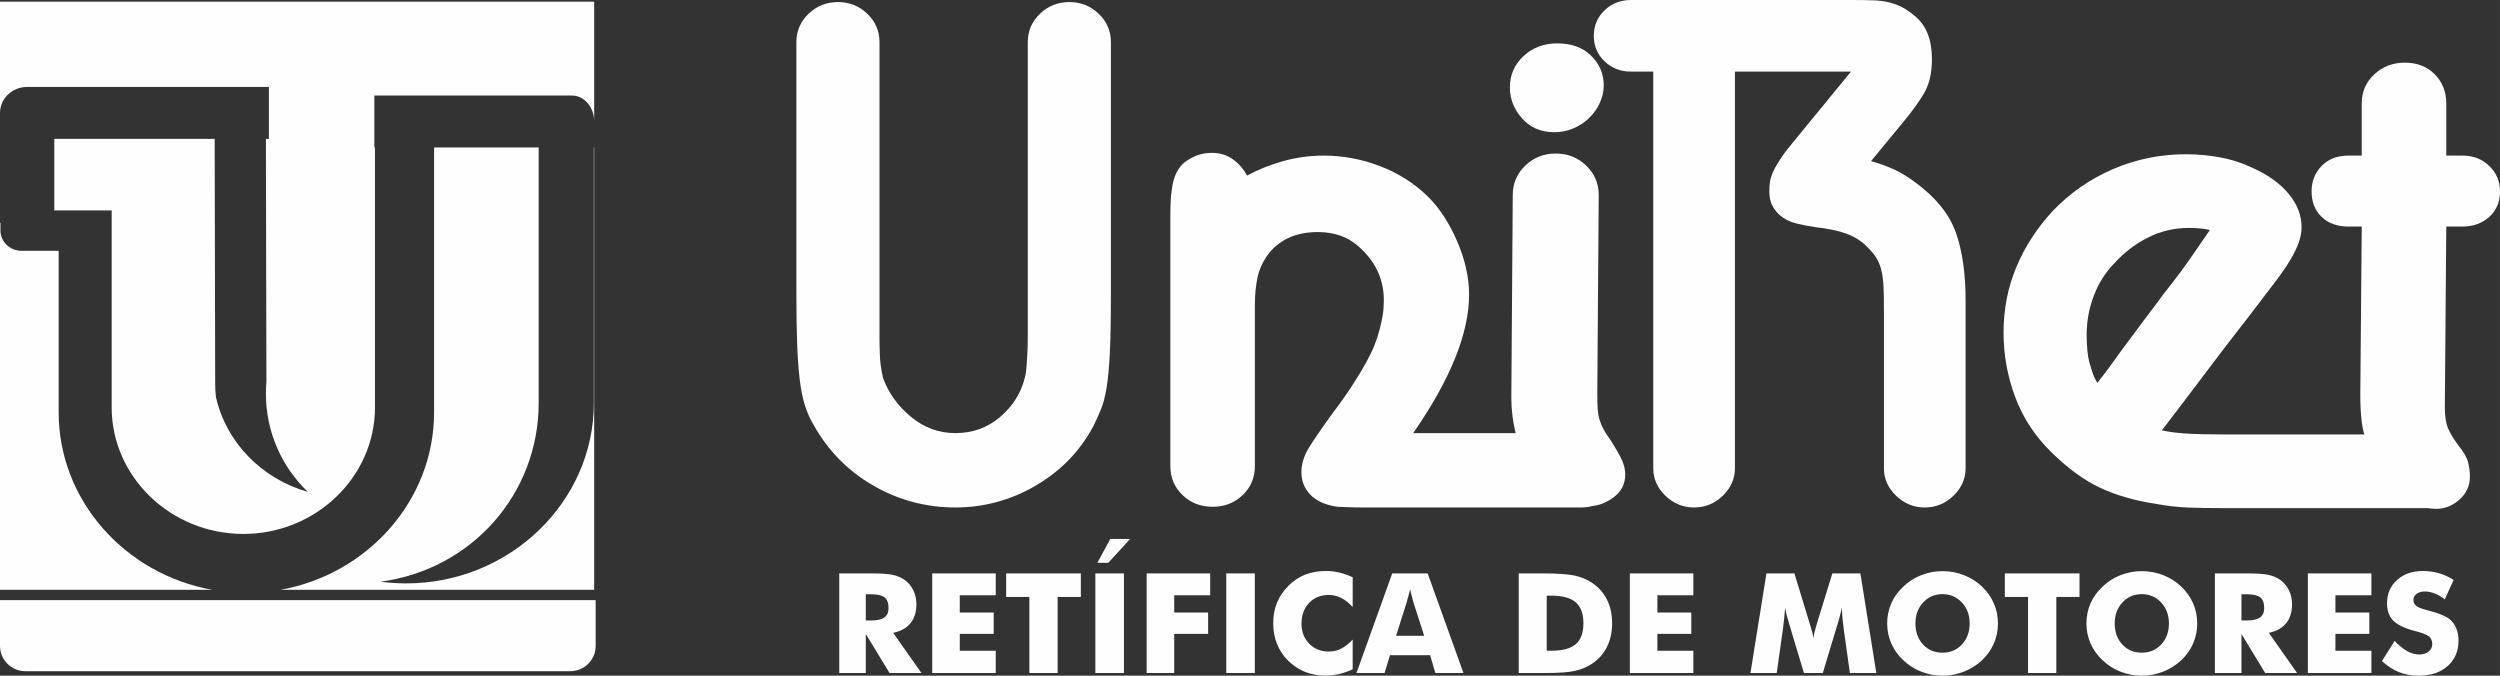 <?xml version="1.0" encoding="UTF-8"?>
<!DOCTYPE svg PUBLIC "-//W3C//DTD SVG 1.1//EN" "http://www.w3.org/Graphics/SVG/1.1/DTD/svg11.dtd">
<!-- Creator: CorelDRAW 2020 (64 Bit) -->
<svg xmlns="http://www.w3.org/2000/svg" xml:space="preserve" width="156.633mm" height="42.333mm" version="1.1" style="shape-rendering:geometricPrecision; text-rendering:geometricPrecision; image-rendering:optimizeQuality; fill-rule:evenodd; clip-rule:evenodd"
viewBox="0 0 15663.32 4233.32"
 xmlns:xlink="http://www.w3.org/1999/xlink"
 xmlns:xodm="http://www.corel.com/coreldraw/odm/2003">
 <rect x="0" y="0" width="15663.32" height="4233.32" fill="#333333" stroke="none"/>
 <defs>
  <style type="text/css">
   <![CDATA[
    .fil0 {fill:#FEFEFE}
    .fil1 {fill:#FEFEFE;fill-rule:nonzero}
   ]]>
  </style>
 </defs>
 <g id="Camada_x0020_1">
  <path class="fil0" d="M5986.07 3179.48c-185.51,0 -357.54,-46.06 -516.17,-138.07 -158.54,-92.04 -282.73,-218.55 -372.48,-379.61 -23.96,-40.28 -42.64,-82.72 -56.12,-127.29 -13.44,-44.58 -23.92,-98.49 -31.39,-161.76 -7.48,-63.32 -12.72,-138.07 -15.72,-224.34 -2.96,-86.3 -4.51,-192.67 -4.51,-319.26l0 -1565.96c0,-69.06 25.42,-128 76.31,-176.91 50.88,-48.87 112.21,-73.35 184.01,-73.35 71.84,0 133.16,24.48 184.05,73.35 50.84,48.91 76.31,107.85 76.31,176.91l0 1842.09c0,83.42 2.23,142.32 6.7,176.87 4.5,34.5 9.7,63.27 15.71,86.26 32.9,92.05 90.52,172.58 172.8,241.59 82.32,69.01 175.81,103.56 280.5,103.56 107.74,0 201.23,-33.8 280.5,-101.41 79.32,-67.57 130.93,-150.25 154.9,-248.03 3,-11.52 5.19,-23.03 6.74,-34.51 1.46,-11.51 2.96,-27.32 4.46,-47.46 1.51,-20.1 3.01,-45.32 4.47,-75.5 1.5,-30.21 2.28,-69.75 2.28,-118.66l0 -1824.8c0,-69.06 25.42,-128 76.3,-176.91 50.85,-48.87 112.17,-73.35 184.01,-73.35 71.8,0 133.12,24.48 184.01,73.35 50.84,48.91 76.31,107.85 76.31,176.91l0 1587.54c0,152.39 -2.28,273.21 -6.74,362.4 -4.51,89.16 -11.25,161.06 -20.19,215.71 -8.97,54.65 -20.22,98.48 -33.66,131.59 -13.49,33.06 -29.2,68.27 -47.15,105.66 -83.78,158.17 -204.19,283.28 -361.32,375.32 -157.04,92.01 -325.38,138.07 -504.92,138.07zm3752.22 -2351.19c-83.82,0 -151.11,-28.73 -202,-86.31 -50.84,-57.49 -76.31,-122.17 -76.31,-194.07 0,-77.69 28.47,-143.11 85.29,-196.31 56.85,-53.21 127.15,-79.83 210.93,-79.83 89.79,0 160.86,25.88 213.21,77.68 52.35,51.76 78.54,113.59 78.54,185.5 0,37.39 -8.2,74.04 -24.65,109.99 -16.49,35.96 -38.9,67.61 -67.33,94.94 -28.43,27.32 -61.37,48.91 -98.73,64.68 -37.4,15.85 -77.08,23.73 -118.95,23.73zm-242.36 1885.27c-18,-74.42 -26.97,-147.77 -26.97,-220.04l9.02 -1272.66c0,-71.86 26.15,-132.99 78.54,-183.34 52.35,-50.32 115.9,-75.5 190.75,-75.5 74.8,0 138.36,25.18 190.71,75.5 52.39,50.35 78.58,111.48 78.58,183.34l-8.97 1238.19c0,40.21 0.73,73.31 2.19,99.19 1.54,25.88 5.28,48.91 11.25,69.01 6.01,20.15 14.21,40.29 24.69,60.43 10.48,20.1 26.19,44.54 47.11,73.35 32.93,51.72 56.12,92.7 69.56,122.92 13.49,30.21 20.23,59.64 20.23,88.45 0,60.39 -24.69,108.56 -74.08,144.51 -42.64,31.04 -85.84,48.7 -129.6,52.91 -22.93,6.44 -47.49,9.66 -73.64,9.66l-1078.16 0c-44.87,0 -91.98,0 -141.32,0 -49.39,0 -95.76,0 -139.18,0 -43.37,0 -80.04,-0.74 -109.97,-2.19 -29.93,-1.4 -49.39,-2.14 -58.32,-2.14 -74.85,-11.52 -130.93,-36.66 -168.33,-75.5 -37.41,-38.84 -56.09,-85.56 -56.09,-140.21 0,-51.76 14.95,-102.12 44.88,-150.99 29.93,-48.87 74.8,-115.03 134.62,-198.45 56.86,-74.75 102.46,-138.77 136.9,-191.97 34.4,-53.21 62.87,-99.93 85.29,-140.22 22.46,-40.24 40.41,-76.94 53.89,-110 13.44,-33.1 24.65,-66.86 33.62,-101.37 8.98,-34.51 15.72,-65.42 20.23,-92.75 4.47,-27.32 6.74,-58.24 6.74,-92.74 0,-123.67 -46.42,-230.12 -139.17,-319.23 -71.8,-71.94 -163.1,-107.89 -273.76,-107.89 -128.66,0 -228.93,41.72 -300.73,125.14 -38.9,48.83 -64.33,99.93 -76.31,153.14 -11.98,53.2 -17.95,112.89 -17.95,179.05l0 1009.48c0,71.86 -25.46,132.29 -76.31,181.16 -50.88,48.91 -113.66,73.35 -188.47,73.35 -74.85,0 -137.67,-24.44 -188.56,-73.35 -50.8,-48.87 -76.27,-109.3 -76.27,-181.16l0 -1570.33c0,-34.51 0.73,-65.43 2.24,-92.75 1.5,-27.37 3.73,-49.61 6.74,-66.91 8.97,-83.38 38.13,-143.02 87.52,-179.01 49.38,-35.95 104,-53.95 163.82,-53.95 50.84,0 95.03,13.7 132.39,41.03 37.41,27.28 66.56,61.09 87.56,101.37 68.8,-37.35 144.37,-67.57 226.65,-90.6 82.24,-22.99 166.79,-34.5 253.58,-34.5 119.68,0 236.4,21.58 350.06,64.72 113.72,43.13 212.48,104.96 296.26,185.49 74.77,71.9 137.59,166.05 188.48,282.53 50.88,116.52 76.31,229.41 76.31,338.67 0,241.59 -116.68,530.64 -350.11,867.16l641.86 0z"/>
  <path class="fil0" d="M10614.03 3179.47c-68.82,0 -128.66,-24.45 -179.54,-73.34 -50.86,-48.9 -76.3,-106.42 -76.3,-172.57l0 -2484.89 -139.13 0c-65.83,0 -121.18,-21.57 -166.07,-64.72 -44.88,-43.14 -67.32,-96.34 -67.32,-159.62 0,-63.27 22.44,-116.48 67.32,-159.62 44.89,-43.14 100.24,-64.71 166.07,-64.71l1382.38 0c53.86,0 99.49,0.72 136.9,2.16 37.4,1.43 70.31,5.75 98.74,12.94 28.42,7.19 55.35,17.26 80.79,30.2 25.43,12.94 53.11,32.36 83.03,58.24 68.82,57.52 103.23,146.68 103.23,267.47 0,86.28 -16.46,157.47 -49.37,213.55 -32.91,56.08 -80.79,121.51 -143.62,196.29l-188.51 228.64c59.84,17.26 110.71,35.95 152.6,56.08 41.89,20.14 83.78,46.02 125.67,77.66 128.66,94.91 213.19,199.88 253.59,314.92 40.39,115.05 60.59,255.97 60.59,422.78l0 1052.63c0,66.15 -25.44,123.67 -76.3,172.57 -50.87,48.89 -110.71,73.34 -179.54,73.34 -68.82,0 -128.66,-24.45 -179.52,-73.34 -50.87,-48.9 -76.3,-106.42 -76.3,-172.57l0 -992.23c0,-54.65 -0.75,-100.66 -2.25,-138.05 -1.5,-37.39 -5.24,-70.46 -11.22,-99.22 -5.99,-28.77 -15.71,-55.37 -29.17,-79.81 -13.47,-24.45 -33.67,-49.62 -60.59,-75.5 -35.91,-37.39 -79.3,-65.43 -130.16,-84.12 -50.87,-18.7 -115.2,-32.36 -193,-40.99 -41.89,-5.75 -83.03,-13.66 -123.43,-23.73 -40.39,-10.06 -75.55,-28.04 -105.47,-53.92 -20.95,-20.13 -36.66,-41.7 -47.13,-64.71 -10.47,-23.01 -15.71,-51.77 -15.71,-86.28 0,-20.13 1.5,-39.55 4.49,-58.24 2.99,-18.7 9.73,-39.55 20.2,-62.56 10.47,-23 26.18,-50.33 47.12,-81.97 20.95,-31.63 50.87,-70.46 89.77,-116.48l350.08 -427.08 -727.09 0 0 2484.89c0,66.15 -25.44,123.67 -76.3,172.57 -50.87,48.89 -110.71,73.34 -179.53,73.34z"/>
  <path class="fil0" d="M13091.54 2273.51c3,8.63 8.23,25.88 15.71,51.77 7.48,25.88 18.71,50.33 33.67,73.34 38.89,-48.9 74.05,-95.63 105.47,-140.21 31.42,-44.58 63.58,-88.43 96.5,-131.57 29.92,-40.27 59.84,-80.54 89.76,-120.8 29.92,-40.26 61.34,-81.97 94.25,-125.11 11.97,-17.25 29.93,-40.98 53.87,-71.18 23.93,-30.2 50.86,-65.43 80.78,-105.69 29.92,-40.27 60.59,-83.41 92.01,-129.43 31.42,-46.01 62.09,-90.59 92.01,-133.73 -35.9,-8.63 -79.29,-12.94 -130.16,-12.94 -92.75,0 -178.78,20.13 -258.07,60.39 -79.3,40.27 -148.86,93.47 -208.7,159.62 -56.86,57.53 -100.24,125.83 -130.16,204.92 -29.93,79.09 -44.89,160.34 -44.89,243.74 0,34.52 1.5,67.59 4.49,99.23 2.99,31.63 7.48,57.52 13.46,77.65zm2355 681.62c0,66.15 -23.21,120.82 -69.57,163.94 -46.35,43.12 -104.01,64.71 -172.79,64.71l-1246.4 0c-110.68,0 -196.75,-1.45 -258.08,-4.31 -61.32,-2.86 -123.42,-10.07 -186.26,-21.58 -134.65,-20.13 -252.84,-53.92 -354.57,-101.38 -101.74,-47.45 -204.96,-122.95 -309.69,-226.48 -101.74,-100.67 -176.54,-215.71 -224.41,-345.13 -47.88,-129.42 -71.82,-263.15 -71.82,-401.21 0,-146.67 26.94,-284.01 80.79,-411.99 53.86,-127.99 130.16,-245.18 228.9,-351.6 107.72,-112.16 233.4,-199.16 377.02,-261 143.63,-61.83 296.23,-92.75 457.8,-92.75 68.82,0 139.14,6.48 210.95,19.41 71.81,12.95 140.63,35.23 206.46,66.87 95.75,43.14 170.55,97.07 224.41,161.78 53.86,64.71 80.79,134.45 80.79,209.23 0,31.64 -5.98,64 -17.95,97.07 -11.97,33.07 -29.93,69.74 -53.86,110.01 -23.94,40.26 -56.85,87.71 -98.74,142.36 -41.9,54.65 -91.26,119.36 -148.12,194.13 -107.71,138.06 -204.21,263.88 -289.49,377.48 -85.27,113.61 -174.3,230.81 -267.05,351.6 35.91,8.63 83.79,15.1 143.63,19.41 59.84,4.31 149.6,6.47 269.29,6.47l1246.4 0c68.81,0 126.42,22.3 172.79,66.87 46.38,44.57 69.57,99.94 69.57,166.09z"/>
  <path class="fil0" d="M15263.86 3188.09c-44.88,0 -82.28,-9.35 -112.21,-28.04 -29.92,-18.69 -70.31,-52.48 -121.18,-101.38 -50.86,-48.89 -89.77,-92.75 -116.69,-131.58 -26.93,-38.82 -50.87,-82.68 -71.82,-131.58 -23.93,-48.89 -38.89,-99.22 -44.87,-150.99 -5.99,-51.77 -8.99,-107.85 -8.99,-168.25l8.99 -1048.31 0 -8.63 -85.29 0c-68.81,0 -124.17,-20.13 -166.06,-60.4 -41.89,-40.27 -62.84,-93.47 -62.84,-159.62 0,-63.27 20.95,-116.48 62.84,-159.62 41.89,-43.14 97.25,-64.71 166.06,-64.71l85.29 0 0 -327.87c0,-71.9 26.18,-132.3 78.54,-181.19 52.36,-48.89 115.95,-73.34 190.75,-73.34 77.8,0 140.63,24.45 188.51,73.34 47.87,48.89 71.81,109.29 71.81,181.19l0 327.87 103.23 0c65.83,0 121.18,21.57 166.06,64.71 44.89,43.14 67.33,96.35 67.33,159.62 0,66.15 -22.44,119.35 -67.33,159.62 -44.88,40.27 -100.23,60.4 -166.06,60.4l-103.23 0 0 8.63 -8.98 1125.96c0,54.65 6.73,97.79 20.2,129.43 13.47,31.63 35.16,67.58 65.08,107.85 32.91,40.26 53.11,75.5 60.59,105.69 7.48,30.2 11.22,59.68 11.22,88.44 0,57.52 -21.69,105.7 -65.08,144.52 -43.39,38.83 -92.01,58.24 -145.87,58.24z"/>
  <path class="fil0" d="M1330.78 3695.5l-1330.79 0 0 -2299.59 2.77 0 0 48.9c0,69.54 59.18,126.44 131.54,126.44l233.27 0 0 1012.62c0,551.9 417.11,1014.66 963.21,1111.63z"/>
  <path class="fil0" d="M3722.72 923.98l0 2771.52 -1966.35 0c546.14,-96.97 963.19,-559.73 963.19,-1111.63l0 -1659.89 655.37 0 0 1600.82c0,569.36 -419.28,1043.86 -990.81,1119.69 52.51,6.98 106.08,10.66 160.51,10.66l0.01 0c646.71,0 1175.99,-508.65 1175.99,-1130.35l0 -1600.82 2.09 0z"/>
  <path class="fil0" d="M-0.01 10.44l3722.73 0 0 750.87c0,-89.33 -62.34,-162.62 -138.33,-162.62l-1239.1 0 0 325.29 4.04 0 0 1628.49c0,436.06 -371.17,792.82 -824.82,792.82l-0.02 0c-453.65,0 -824.82,-356.76 -824.82,-792.82l0 -981.22 0 -250.28 0 -2.6 -332.1 0 -27.29 0 0 -448.38 1004.66 0 3.21 1534.07c0,28.1 1.61,55.85 4.61,83.23 63.96,284.45 287.95,513.35 575.97,594.43 -161.84,-154.87 -262.73,-373.42 -262.73,-615.69 0,-24.68 1.11,-49.11 3.16,-73.26l-3.2 -1522.78 18.65 0 0 -325.29 -1515.42 0c-92.95,0 -169.2,73.29 -169.2,162.63l0 -696.89z"/>
  <path class="fil0" d="M-0.01 3760.12l3732 0 0 286.99c0,86.94 -71.13,158.07 -158.07,158.07l-3415.86 0c-86.94,0 -158.07,-71.13 -158.07,-158.07l0 -286.99z"/>
  <path class="fil1" d="M5258.2 4216.74l0 -624.37 185.33 0c72.38,0 122.96,3.21 151.42,9.61 28.47,6.4 53.14,17.17 73.89,32.16 23.31,17.03 41.33,38.86 53.9,65.21 12.57,26.48 18.78,55.59 18.78,87.46 0,48.32 -12.41,87.62 -37.1,117.89 -24.83,30.27 -60.86,50.36 -108.26,60.26l177.15 251.78 -199.86 0 -149 -244.51 0 244.51 -166.25 0zm166.25 -329.21l32.71 0c38.15,0 66.02,-6.26 83.58,-18.78 17.57,-12.51 26.35,-32.16 26.35,-58.79 0,-31.3 -8.18,-53.56 -24.53,-66.81 -16.5,-13.24 -43.92,-19.79 -82.67,-19.79l-35.44 0 0 164.17zm416.25 329.21l0 -624.37 397.92 0 0 137.1 -225.31 0 0 108.28 212.43 0 0 133.61 -212.43 0 0 105.66 225.31 0 0 139.72 -397.92 0zm608.54 0l0 -476.79 -145.36 0 0 -147.58 467.88 0 0 147.58 -145.37 0 0 476.79 -177.15 0zm413.52 0l0 -624.37 178.97 0 0 624.37 -178.97 0zm218.04 -840.06l-137.03 149.33 -68.29 0 80.7 -149.33 124.62 0zm103.42 840.06l0 -624.37 397.93 0 0 137.1 -225.32 0 0 108.28 212.44 0 0 133.61 -212.44 0 0 245.38 -172.61 0zm498.76 0l0 -624.37 178.98 0 0 624.37 -178.98 0zm792.06 -599.92l0 186c-24.22,-25.9 -48.45,-44.82 -72.52,-56.9 -24.08,-12.08 -49.97,-18.19 -77.37,-18.19 -50.88,0 -92.07,16.73 -123.56,50.06 -31.49,33.33 -47.24,76.85 -47.24,130.55 0,50.07 16.05,91.55 48.15,124.44 32.1,33.04 72.98,49.48 122.65,49.48 27.4,0 53.29,-5.97 77.37,-18.05 24.07,-11.93 48.3,-31 72.52,-57.05l0 186c-28,13.1 -56.02,23 -83.73,29.55 -27.86,6.55 -55.86,9.75 -84.33,9.75 -35.43,0 -68.14,-4.08 -98.12,-12.08 -29.98,-8.15 -57.54,-20.52 -82.68,-36.97 -48.45,-31.29 -85.39,-70.59 -110.83,-118.03 -25.45,-47.59 -38.16,-101.01 -38.16,-160.39 0,-47.73 8.02,-91.1 24.23,-130.25 16.04,-39.16 40.42,-74.52 72.83,-106.39 30.73,-30.42 65.41,-53.13 104.03,-68.26 38.6,-14.99 81.46,-22.56 128.7,-22.56 28.47,0 56.47,3.2 84.33,9.75 27.71,6.55 55.73,16.45 83.73,29.54zm271.79 366.76l176.11 0 -66.17 -206.08c-1.98,-6.26 -4.85,-16.3 -8.33,-30.27 -3.64,-13.97 -8.18,-31.88 -13.78,-53.71 -3.79,15.29 -7.57,29.98 -11.36,43.96 -3.63,13.82 -7.42,27.21 -11.2,40.02l-65.27 206.08zm-248.17 233.16l224.25 -624.37 221.82 0 224.41 624.37 -176.1 0 -32.86 -111.77 -251.5 0 -33.77 111.77 -176.25 0zm1016.76 0l0 -624.37 135.37 0c100.84,0 172.16,4.52 213.95,13.68 41.94,9.03 78.58,24.31 110.23,45.56 41.19,27.65 72.38,63.02 93.57,105.95 21.35,43.08 31.95,92.27 31.95,147.43 0,55.16 -10.6,104.21 -31.95,147.29 -21.19,43.08 -52.38,78.45 -93.57,106.1 -31.35,20.96 -67.07,35.95 -107.36,44.97 -40.13,8.88 -102.51,13.39 -187,13.39l-29.82 0 -135.37 0zm175.34 -139.72l29.68 0c69.5,0 120.37,-13.68 152.32,-41.19 31.95,-27.36 47.85,-70.87 47.85,-130.69 0,-59.67 -15.9,-103.33 -47.85,-131.28 -31.95,-27.8 -82.82,-41.77 -152.32,-41.77l-29.68 0 0 344.93zm520.73 139.72l0 -624.37 397.92 0 0 137.1 -225.31 0 0 108.28 212.43 0 0 133.61 -212.43 0 0 105.66 225.31 0 0 139.72 -397.92 0zm1544.29 0l-165.5 0 -38 -269.98c-2.73,-19.06 -5.15,-40.17 -7.42,-63.6 -2.12,-23.28 -4.25,-48.75 -5.91,-76.26 -4.24,26.49 -12.27,59.38 -24.38,98.97 -2.72,8.15 -4.69,14.26 -5.91,18.33l-88.12 292.54 -118.1 0 -88.13 -292.54c-1.21,-4.07 -3.03,-10.18 -5.45,-18.33 -12.41,-39.59 -20.44,-72.34 -24.38,-98.53 -1.66,23.57 -3.78,47.01 -6.21,70.15 -2.27,23.14 -5.14,46.28 -8.32,69.27l-38.16 269.98 -164.59 0 100.24 -624.37 175.19 0 97.96 321.94c0.6,2.33 1.82,5.97 3.64,11.2 9.09,28.68 14.84,53.27 17.26,73.79 1.21,-11.2 3.33,-23.43 6.66,-36.96 3.18,-13.54 7.72,-29.84 13.33,-48.91l98.88 -321.06 175.63 0 99.79 624.37zm762.07 -310.87c0,44.97 -8.62,87.03 -25.74,126.18 -17.1,39.3 -42.09,74.37 -74.94,105.37 -33.16,30.71 -71.02,54.29 -113.56,71.02 -42.55,16.6 -86.77,24.89 -132.49,24.89 -46.49,0 -91.01,-8.29 -133.4,-24.89 -42.4,-16.73 -79.65,-40.31 -111.9,-71.02 -33.46,-31 -58.76,-66.22 -76.16,-105.81 -17.27,-39.44 -25.9,-81.35 -25.9,-125.74 0,-44.68 8.63,-86.6 25.9,-126.04 17.4,-39.3 42.7,-74.52 76.16,-105.52 32.25,-30.71 69.5,-54.28 111.9,-71.02 42.39,-16.59 86.91,-24.89 133.4,-24.89 46.02,0 90.54,8.3 133.24,24.89 42.7,16.74 80.25,40.31 112.81,71.02 32.55,30.71 57.38,65.79 74.8,105.37 17.26,39.44 25.88,81.51 25.88,126.19zm-347.04 183.38c49.06,0 89.64,-17.32 121.74,-51.96 32.1,-34.78 48.15,-78.59 48.15,-131.42 0,-52.25 -16.2,-95.91 -48.75,-130.99 -32.56,-34.93 -72.99,-52.39 -121.14,-52.39 -49.06,0 -89.63,17.46 -121.74,52.25 -32.1,34.78 -48.15,78.59 -48.15,131.13 0,53.41 15.75,97.36 47.39,131.71 31.65,34.49 72.53,51.67 122.5,51.67zm535.56 127.49l0 -476.79 -145.36 0 0 -147.58 467.88 0 0 147.58 -145.36 0 0 476.79 -177.16 0zm1059.92 -310.87c0,44.97 -8.63,87.03 -25.74,126.18 -17.11,39.3 -42.09,74.37 -74.95,105.37 -33.16,30.71 -71.02,54.29 -113.56,71.02 -42.55,16.6 -86.77,24.89 -132.49,24.89 -46.48,0 -91,-8.29 -133.4,-24.89 -42.39,-16.73 -79.65,-40.31 -111.9,-71.02 -33.46,-31 -58.75,-66.22 -76.16,-105.81 -17.27,-39.44 -25.89,-81.35 -25.89,-125.74 0,-44.68 8.62,-86.6 25.89,-126.04 17.41,-39.3 42.7,-74.52 76.16,-105.52 32.25,-30.71 69.51,-54.28 111.9,-71.02 42.4,-16.59 86.92,-24.89 133.4,-24.89 46.03,0 90.54,8.3 133.24,24.89 42.71,16.74 80.26,40.31 112.81,71.02 32.55,30.71 57.39,65.79 74.8,105.37 17.26,39.44 25.89,81.51 25.89,126.19zm-347.04 183.38c49.05,0 89.64,-17.32 121.73,-51.96 32.11,-34.78 48.15,-78.59 48.15,-131.42 0,-52.25 -16.2,-95.91 -48.75,-130.99 -32.55,-34.93 -72.98,-52.39 -121.13,-52.39 -49.07,0 -89.64,17.46 -121.75,52.25 -32.09,34.78 -48.15,78.59 -48.15,131.13 0,53.41 15.76,97.36 47.39,131.71 31.65,34.49 72.54,51.67 122.51,51.67zm457.88 127.49l0 -624.37 185.33 0c72.38,0 122.95,3.21 151.42,9.61 28.46,6.4 53.14,17.17 73.89,32.16 23.31,17.03 41.33,38.86 53.9,65.21 12.57,26.48 18.78,55.59 18.78,87.46 0,48.32 -12.41,87.62 -37.1,117.89 -24.84,30.27 -60.86,50.36 -108.26,60.26l177.15 251.78 -199.86 0 -149 -244.51 0 244.51 -166.25 0zm166.25 -329.21l32.71 0c38.15,0 66.01,-6.26 83.58,-18.78 17.57,-12.51 26.35,-32.16 26.35,-58.79 0,-31.3 -8.18,-53.56 -24.53,-66.81 -16.5,-13.24 -43.92,-19.79 -82.67,-19.79l-35.44 0 0 164.17zm416.25 329.21l0 -624.37 397.92 0 0 137.1 -225.31 0 0 108.28 212.43 0 0 133.61 -212.43 0 0 105.66 225.31 0 0 139.72 -397.92 0zm543.88 -201.72c26.35,28.67 52.24,50.07 77.83,64.33 25.59,14.12 51.03,21.25 76.47,21.25 23.61,0 43.15,-6.11 58.29,-18.34 15.29,-12.22 22.87,-27.65 22.87,-46.43 0,-20.66 -6.52,-36.67 -19.69,-47.88 -13.17,-11.21 -42.85,-22.85 -89.18,-34.78 -63.6,-16.45 -108.72,-37.99 -135.07,-64.33 -26.34,-26.49 -39.52,-62.73 -39.52,-108.72 0,-59.82 20.75,-108.43 62.39,-146.12 41.49,-37.7 95.54,-56.47 161.71,-56.47 35.88,0 69.8,4.66 101.91,13.82 32.09,9.32 62.52,23.29 91.3,42.07l-55.58 122.25c-20.13,-16.45 -40.73,-28.82 -61.92,-37.26 -21.05,-8.29 -41.95,-12.52 -62.69,-12.52 -21.2,0 -38.46,4.95 -51.78,14.7 -13.33,9.76 -19.99,22.42 -19.99,37.7 0,15.57 5.75,28.09 17.41,37.55 11.66,9.31 34.23,18.34 67.54,26.78l8.02 2.18c72.22,18.78 119.77,39.3 142.48,61.86 15.45,15.28 27.1,33.76 35.13,55.15 8.02,21.54 11.97,45.27 11.97,71.47 0,66.22 -22.57,119.48 -67.85,159.65 -45.26,40.32 -105.68,60.4 -181.08,60.4 -45.28,0 -86.47,-7.42 -123.72,-22.12 -37.1,-14.85 -72.82,-37.99 -107.05,-69.57l79.8 -126.62z"/>
 </g>
</svg>

